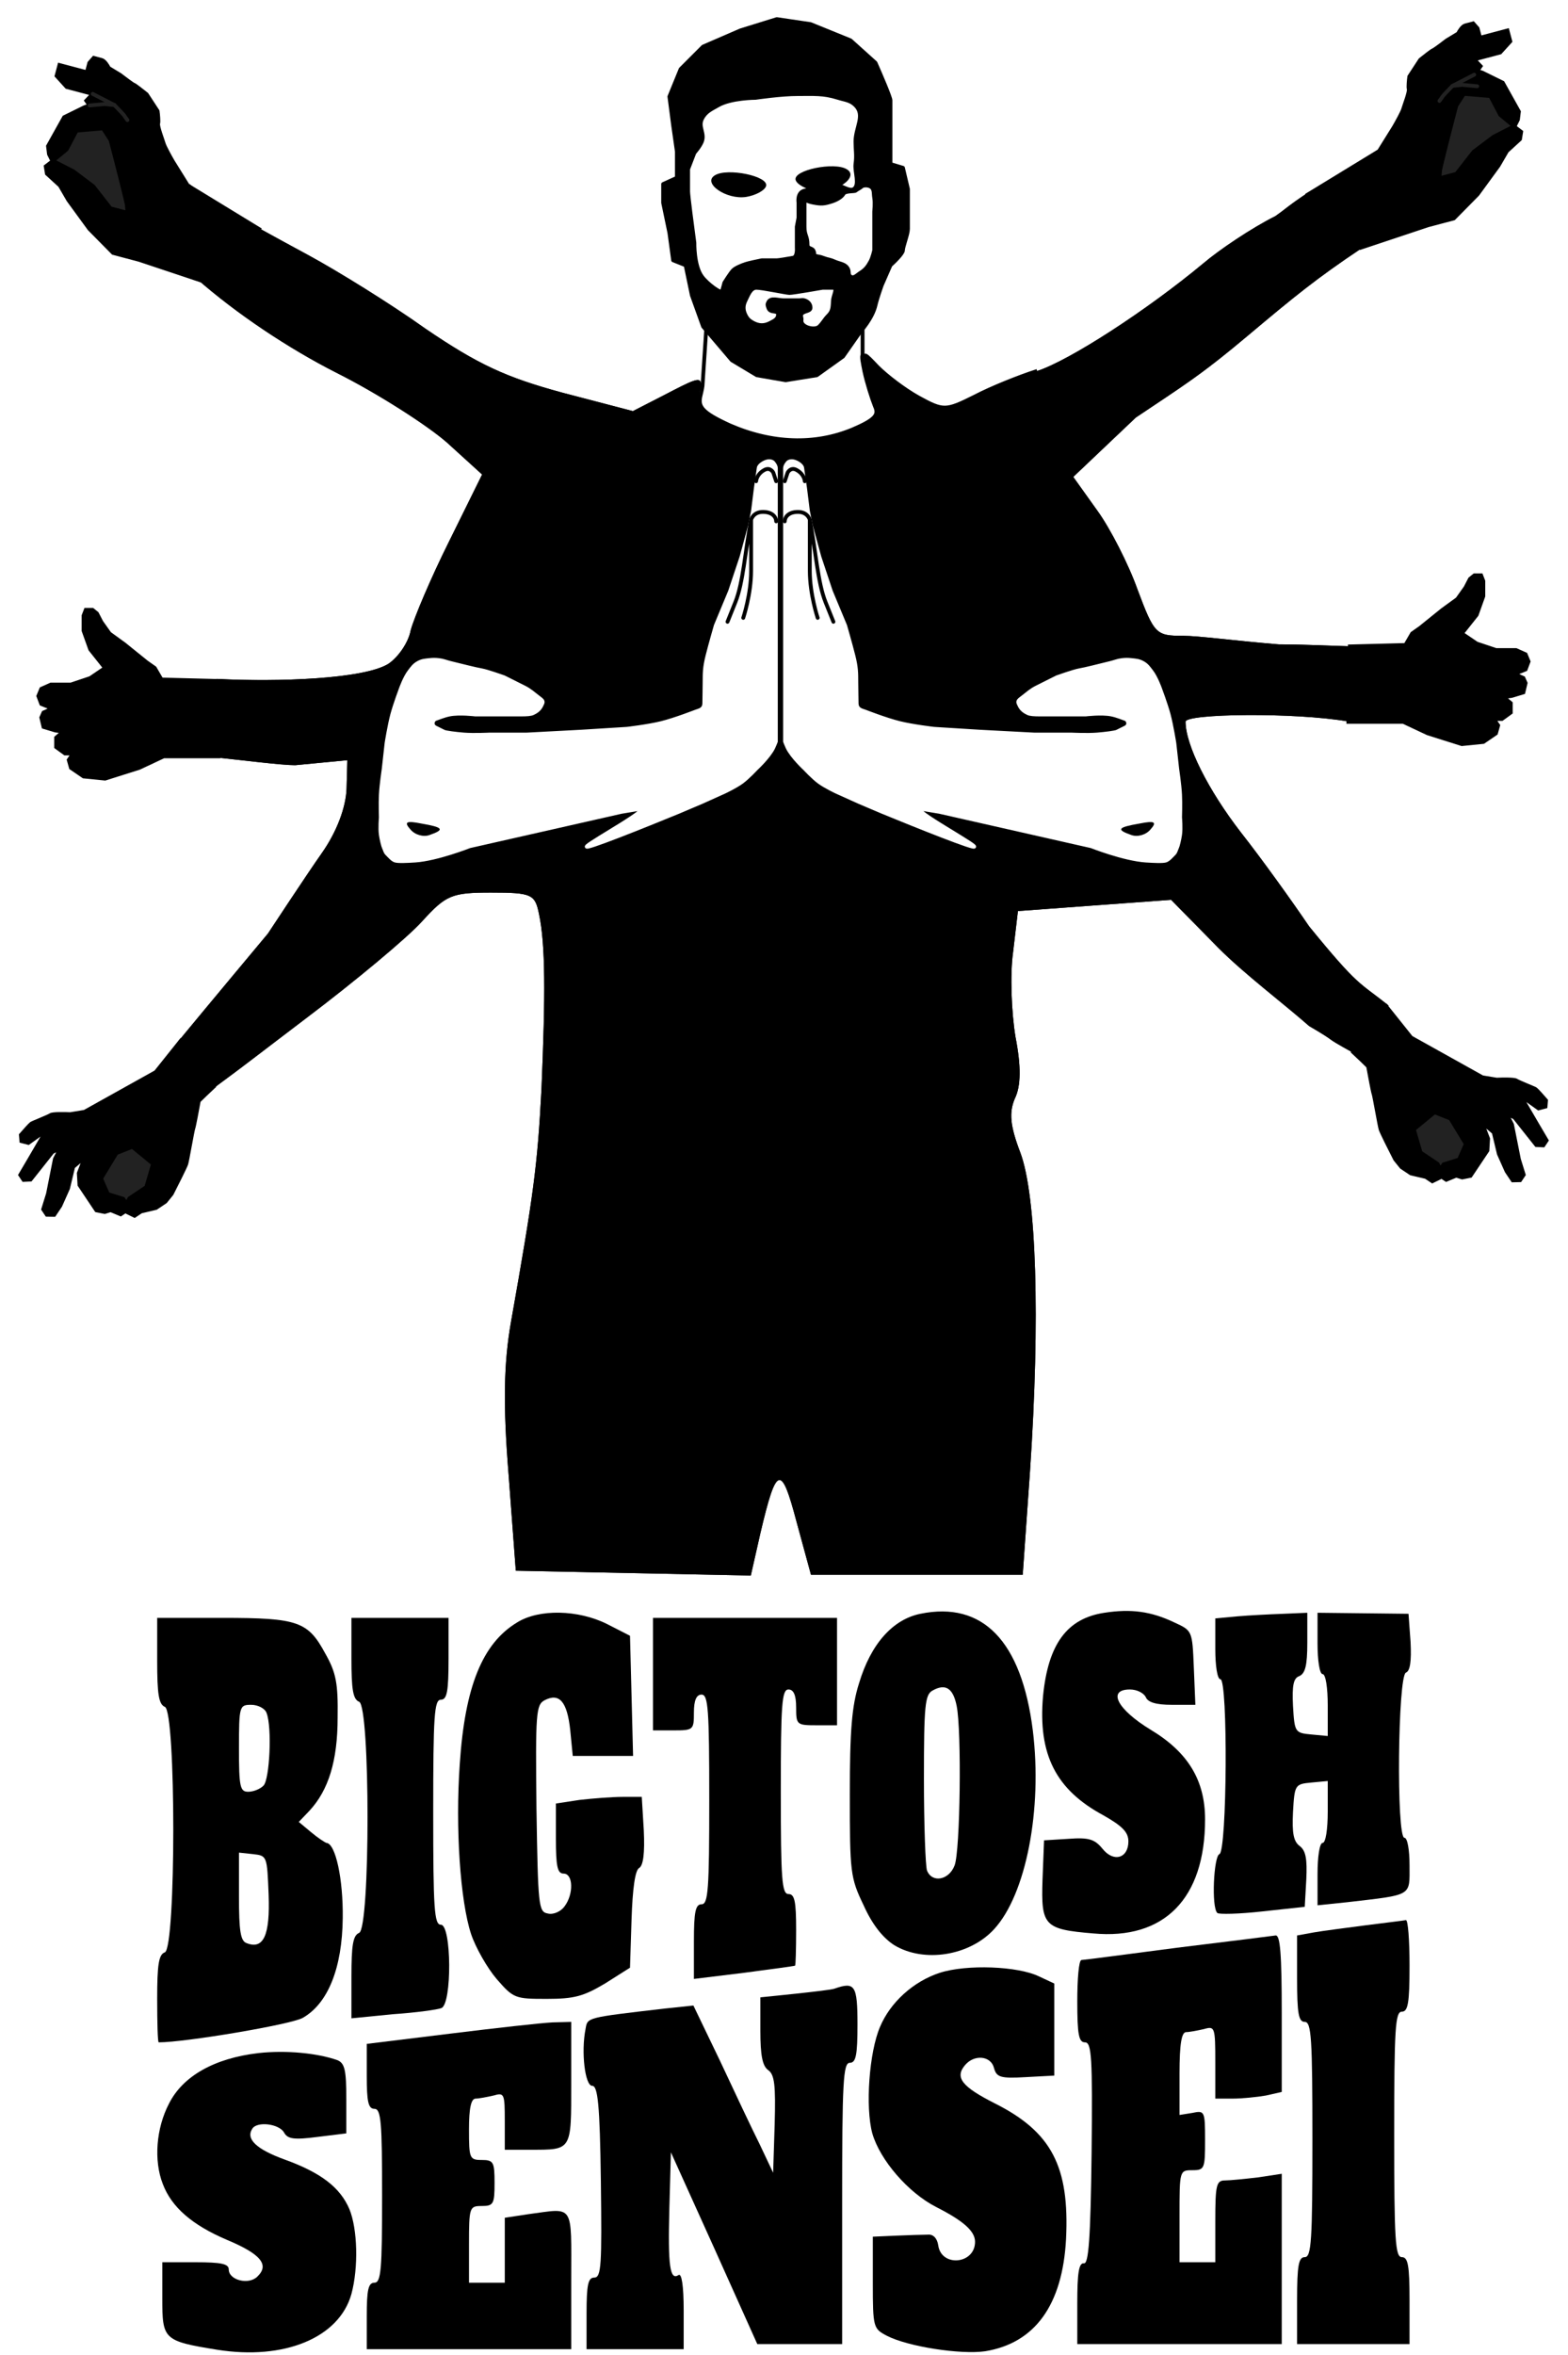 <?xml version="1.0" encoding="UTF-8"?> <svg xmlns="http://www.w3.org/2000/svg" width="409" height="614" viewBox="0 0 409 614" fill="none"><path d="M303.324 217.217C298.512 222.866 298.512 222.866 302.905 221.82C307.299 220.565 310.019 216.589 308.554 213.242C308.345 212.196 305.835 213.869 303.324 217.217Z" fill="black"></path><path d="M225.973 96.724C226.6 99.653 227.856 103.628 228.693 105.72C229.948 108.44 228.483 109.905 222.625 112.416C212.582 116.6 201.284 116.182 190.195 111.369C182.873 108.022 181.408 106.348 182.245 103.001C182.568 101.653 182.794 100.653 182.78 100L184 81.5L225.5 81.5V87.351V92.702C225.217 92.947 225.478 94.251 225.973 96.724Z" fill="white"></path><path d="M87.676 97.142C75.332 90.866 61.732 81.869 51.062 72.454L49.388 47.975C53.991 51.95 60.058 55.507 80.562 66.596C87.885 70.571 101.485 78.94 110.9 85.635C124.708 95.05 132.031 98.398 146.677 102.373L165.089 107.185L173.248 103.001C180.705 99.117 182.74 98.117 182.78 100C182.794 100.653 182.568 101.653 182.245 103.001C181.408 106.348 182.873 108.022 190.195 111.369C201.284 116.182 212.582 116.6 222.625 112.416C228.483 109.905 229.948 108.44 228.693 105.72C227.856 103.628 226.6 99.653 225.973 96.724C225.478 94.251 225.217 92.947 225.5 92.702C225.815 92.429 226.806 93.472 228.902 95.678C231.203 97.979 235.806 101.536 239.572 103.628C246.058 107.185 246.686 107.185 254.218 103.419C258.612 101.118 265.934 98.188 270.537 96.724C278.906 94.004 298.992 81.032 313.847 68.688C318.031 65.131 326.4 59.482 332.677 56.344C336 54 335.5 54 341.5 50L355.5 64.5C343.5 72.5 337.774 77.191 325.5 87.5C313.366 97.691 309.5 100 296.272 108.859L279.952 124.341L286.229 133.129C289.577 137.732 294.389 147.147 296.69 153.633C301.084 165.349 301.502 165.768 308.616 165.768C312.591 165.768 321.5 167 333.5 168C339.5 168 344.886 168.291 352 168.5V188.155C337.773 185.644 309.244 186.062 309.244 188.155C309.244 194.222 315.102 205.939 323.68 217.027C329.12 223.932 337.071 235.021 341.464 241.507C354.5 257.5 354.5 256 362 262C360.95 262 358 269 353 274.5C344 269.5 350 272.5 341.464 267.5C334.56 261.433 324.726 254.06 317.822 247.156L305.478 234.602L285.392 236.067L265.516 237.531L264.261 248.202C263.424 254.06 263.842 264.103 264.888 270.38C266.353 277.912 266.353 283.142 264.679 286.49C263.215 290.047 263.424 293.394 266.144 300.508C270.328 311.597 271.374 343.608 268.654 383.779L266.771 410.56H239.154H211.536L207.77 396.751C203.795 381.687 202.54 381.896 198.355 399.68L195.844 410.769L165.089 410.141L134.542 409.513L132.659 384.407C131.194 366.204 131.403 355.324 133.287 344.654C139.145 311.597 140.191 304.065 141.237 283.979C142.283 259.291 142.283 246.319 140.609 238.368C139.563 233.138 138.726 232.719 128.056 232.719C117.804 232.719 116.339 233.347 110.063 240.251C106.297 244.436 92.488 255.943 79.725 265.567C66.753 275.401 65.5 276.5 56 283.5C51.5 279 51 278 46.5 271.5C53.5 263 69.892 243.39 69.892 243.39C69.892 243.39 80.353 227.489 83.91 222.467C87.885 216.818 90.186 210.542 90.396 205.729L90.605 198.197L77 199.5C73.359 199.5 63.003 198.159 56.5 197.5V177C72.192 177.837 94.789 177.066 101.275 173.09C103.786 171.417 106.506 167.651 107.134 164.303C107.97 161.165 112.364 150.704 117.176 141.079L125.754 123.714L116.549 115.345C111.527 110.951 98.555 102.582 87.676 97.142Z" fill="black"></path><path d="M69.892 243.39C70.309 243.665 70.309 243.664 70.309 243.664M69.892 243.39C70.275 243.71 70.275 243.711 70.275 243.711L70.272 243.714L70.263 243.725L70.228 243.767L70.09 243.933L69.557 244.57C69.096 245.122 68.428 245.922 67.605 246.907C65.959 248.878 63.691 251.595 61.205 254.578C56.344 260.408 50.648 267.253 47.126 271.526C47.575 272.175 47.982 272.767 48.357 273.312C51.497 277.873 52.374 279.146 56.05 282.842C61.942 278.498 64.618 276.453 69.166 272.978C71.706 271.037 74.83 268.651 79.423 265.169L79.424 265.168C85.799 260.361 92.435 255.083 97.947 250.486C103.47 245.879 107.836 241.978 109.691 239.917L109.693 239.915C112.822 236.472 114.826 234.504 117.375 233.435C119.916 232.37 122.948 232.219 128.056 232.219C130.722 232.219 132.793 232.245 134.41 232.368C136.02 232.49 137.229 232.711 138.148 233.127C139.094 233.555 139.712 234.182 140.153 235.053C140.58 235.896 140.838 236.964 141.099 238.268C142.788 246.293 142.782 259.334 141.737 284L141.736 284.005C140.689 304.121 139.638 311.677 133.779 344.741C131.906 355.352 131.694 366.184 133.157 384.366V384.369L135.006 409.023L165.099 409.641L195.447 410.261L197.867 399.569L197.868 399.565C198.914 395.12 199.782 391.752 200.559 389.442C200.946 388.289 201.319 387.377 201.689 386.72C202.043 386.093 202.462 385.576 203 385.418C203.623 385.234 204.145 385.582 204.532 386.049C204.924 386.521 205.298 387.242 205.674 388.164C206.429 390.018 207.26 392.859 208.253 396.621L208.254 396.623L211.918 410.06H239.154H266.305L268.155 383.745C269.515 363.671 269.932 345.643 269.488 331.253C269.044 316.838 267.735 306.142 265.676 300.684C262.943 293.536 262.678 290.036 264.217 286.299L264.224 286.283L264.232 286.266C265.824 283.082 265.861 278.002 264.397 270.475L264.395 270.462C263.343 264.152 262.92 254.06 263.765 248.137C263.765 248.135 263.765 248.133 263.766 248.131L265.019 237.473L265.068 237.063L265.479 237.033L285.356 235.568L305.441 234.104L305.672 234.087L305.834 234.252L318.175 246.802L318.178 246.804C321.611 250.238 325.779 253.794 329.962 257.257C331.111 258.208 332.261 259.152 333.398 260.085C336.377 262.532 339.259 264.898 341.758 267.093C345.744 269.428 346.554 270.016 347.224 270.502C347.266 270.533 347.308 270.564 347.351 270.595C347.998 271.062 348.702 271.536 352.894 273.869C355.237 271.229 357.117 268.273 358.555 265.926C358.72 265.657 358.88 265.394 359.034 265.141C359.572 264.259 360.043 263.486 360.44 262.899C360.695 262.523 360.934 262.201 361.153 261.968L361.155 261.967C359.962 261.024 358.956 260.267 358.045 259.582C356.391 258.339 355.05 257.331 353.469 255.868C350.873 253.467 347.594 249.819 341.077 241.823L341.063 241.805L341.05 241.787C336.661 235.308 328.718 224.229 323.287 217.337L323.285 217.333C318.979 211.767 315.351 206.038 312.798 200.932C310.255 195.845 308.744 191.311 308.744 188.155C308.744 187.721 309.1 187.469 309.326 187.345C309.594 187.197 309.955 187.074 310.373 186.967C311.218 186.75 312.417 186.569 313.873 186.421C316.792 186.125 320.82 185.955 325.284 185.929C333.965 185.878 344.353 186.371 351.5 187.562V168.985C349.443 168.923 347.531 168.855 345.705 168.79C341.418 168.636 337.606 168.5 333.5 168.5H333.479L333.458 168.498C328.261 168.065 323.643 167.588 319.758 167.187C319.153 167.125 318.566 167.065 317.998 167.006C313.763 166.572 310.572 166.268 308.616 166.268C305.102 166.268 302.99 166.187 301.277 164.444C300.442 163.596 299.727 162.38 298.952 160.679C298.175 158.974 297.319 156.734 296.222 153.808L296.219 153.8C293.931 147.351 289.139 137.98 285.825 133.423L285.822 133.419L279.546 124.632L279.293 124.278L279.608 123.979L295.928 108.496L295.958 108.467L295.994 108.443C297.505 107.432 298.893 106.505 300.185 105.643C310.209 98.957 314.451 96.127 325.178 87.117C337.286 76.948 343.039 72.231 354.724 64.417L341.43 50.648C338.676 52.49 337.377 53.437 336.388 54.191C336.129 54.388 335.89 54.573 335.651 54.758C334.936 55.312 334.217 55.869 332.965 56.752L332.934 56.774L332.9 56.791C326.66 59.911 318.325 65.538 314.171 69.069L314.166 69.072C306.722 75.258 297.97 81.599 290.031 86.735C282.107 91.86 274.945 95.817 270.692 97.199L270.689 97.2C266.108 98.658 258.813 101.577 254.45 103.862L254.441 103.866C252.562 104.806 251.09 105.523 249.845 106.007C248.596 106.492 247.547 106.755 246.51 106.77C244.443 106.798 242.543 105.827 239.332 104.067L239.329 104.065C235.523 101.951 230.883 98.366 228.548 96.031L228.539 96.022C227.485 94.912 226.729 94.117 226.196 93.629C226.078 93.522 225.977 93.434 225.891 93.365C225.9 93.487 225.916 93.634 225.94 93.809C226.029 94.455 226.214 95.38 226.462 96.622C227.083 99.517 228.326 103.453 229.152 105.523C229.483 106.243 229.659 106.932 229.596 107.608C229.531 108.297 229.223 108.913 228.694 109.486C227.669 110.596 225.738 111.625 222.822 112.875L222.817 112.877C212.632 117.121 201.192 116.687 189.996 111.828L189.988 111.824C186.336 110.155 184.049 108.864 182.795 107.527C182.154 106.843 181.769 106.133 181.614 105.346C181.46 104.568 181.541 103.757 181.759 102.881C182.089 101.508 182.293 100.583 182.281 100.011C182.276 99.813 182.246 99.707 182.22 99.656C182.203 99.623 182.189 99.612 182.156 99.6C182.104 99.582 181.993 99.564 181.781 99.593C181.574 99.622 181.304 99.691 180.959 99.81C179.557 100.295 177.226 101.492 173.479 103.444L173.476 103.445L165.317 107.63L165.147 107.717L164.962 107.669L146.55 102.857L146.546 102.855C131.844 98.865 124.47 95.493 110.618 86.048L110.61 86.042C101.211 79.359 87.629 71.001 80.324 67.035C61.138 56.659 54.549 52.857 49.967 49.114L51.546 72.215C62.158 81.549 75.65 90.466 87.9 96.696C98.801 102.146 111.813 110.537 116.878 114.968L116.885 114.975L126.091 123.344L126.37 123.597L126.203 123.935L117.625 141.301L117.624 141.303C112.82 150.909 108.456 161.308 107.621 164.414C107.289 166.169 106.418 168.004 105.323 169.607C104.225 171.214 102.874 172.626 101.553 173.507L101.545 173.512L101.537 173.517C99.833 174.561 97.129 175.367 93.842 175.987C90.541 176.611 86.597 177.055 82.374 177.349C74.117 177.922 64.762 177.919 57 177.527V197.049C58.837 197.238 60.95 197.476 63.113 197.72C64.704 197.899 66.321 198.082 67.877 198.25C71.726 198.667 75.182 198.997 76.976 199L90.557 197.7L91.12 197.646L91.105 198.211L90.895 205.743L90.895 205.751C90.681 210.682 88.333 217.05 84.319 222.755L84.318 222.756C82.544 225.26 79.044 230.484 75.983 235.088C74.454 237.389 73.035 239.533 71.999 241.102C71.481 241.887 71.059 242.527 70.766 242.972L70.428 243.485L70.34 243.619L70.317 243.653L70.311 243.662L70.309 243.664M69.892 243.39L70.309 243.664M69.892 243.39L70.275 243.71L70.294 243.688L70.309 243.664M270.537 96.724C265.934 98.188 258.612 101.118 254.218 103.419C246.686 107.185 246.058 107.185 239.572 103.628C235.806 101.536 231.203 97.979 228.902 95.678C227.245 93.933 226.278 92.916 225.791 92.702H225.5M225.484 96.829L225.482 96.822L225.478 96.802C225.234 95.582 225.043 94.626 224.949 93.945C224.903 93.605 224.876 93.307 224.885 93.067C224.89 92.946 224.904 92.82 224.939 92.701C224.954 92.654 224.973 92.601 225 92.548V87.351V82L184.468 82L183.281 100.012C183.291 100.745 183.044 101.811 182.731 103.117L182.73 103.122C182.531 103.919 182.48 104.572 182.595 105.153C182.708 105.726 182.989 106.272 183.525 106.843C184.625 108.016 186.73 109.236 190.399 110.913C201.379 115.677 212.533 116.079 222.432 111.954C225.371 110.694 227.101 109.737 227.959 108.807C228.372 108.36 228.56 107.943 228.6 107.514C228.641 107.075 228.532 106.565 228.239 105.93L228.233 105.918L228.228 105.906C227.381 103.789 226.118 99.786 225.484 96.829Z" stroke="black"></path><path d="M201.71 194.91C202.059 194.179 202.38 193.305 202.38 193.305V135.505V124.305V122.065C202.38 121.373 201.634 120.572 201.634 120.572C201.385 120.323 200.588 119.974 199.394 120.572C198.199 121.169 197.9 121.816 197.9 122.065L197.154 127.292L197.003 128.493L196.407 133.265L195.724 136.68L195.66 136.999L193.42 145.212L190.433 154.172L186.7 163.132C186.7 163.132 185.283 168.029 184.536 171.016C183.789 174.003 183.789 175.496 183.789 177.736C183.789 179.976 183.713 181.501 183.713 183.293C183.713 185.085 182.296 185.203 181.473 185.533C181.473 185.533 176.094 187.636 172.513 188.519C169.069 189.369 163.553 190.013 163.553 190.013L151.606 190.759L137.419 191.506H127.712C127.712 191.506 123.608 191.714 120.992 191.506C118.937 191.342 116.263 191.008 115.766 190.759C115.268 190.51 114.796 190.28 113.602 189.683C112.407 189.086 112.855 187.692 113.602 187.443C114.348 187.194 115.789 186.572 117.259 186.279C119.833 185.767 123.979 186.279 123.979 186.279H130.699H135.926C137.419 186.279 138.491 186.198 138.989 185.95C139.487 185.701 140.555 185.234 141.153 184.039C141.75 182.845 141.823 182.876 140.406 181.799C138.989 180.723 138.242 179.976 136.749 179.229C135.255 178.483 131.446 176.573 131.446 176.573C131.446 176.573 127.042 174.998 125.549 174.749C124.055 174.5 120.597 173.612 117.434 172.839C116.256 172.551 115.626 172.22 114.42 172.092C113.493 171.994 112.96 171.993 112.032 172.092C110.837 172.221 110.094 172.251 109.045 172.839C107.967 173.444 107.565 174.103 106.805 175.079C105.605 176.623 104.565 179.559 104.565 179.559C104.565 179.559 103.041 183.607 102.325 186.279C101.556 189.152 100.832 193.746 100.832 193.746L100.085 200.466C100.085 200.466 99.476 204.549 99.339 207.186C99.218 209.516 99.339 213.16 99.339 213.16C99.339 213.16 99.085 215.909 99.339 217.64C99.513 218.829 99.913 220.546 100.162 221.043C100.41 221.541 100.486 222.114 100.908 222.537C101.655 223.283 102.325 224.111 103.072 224.36C103.819 224.609 106.262 224.497 108.299 224.36C114.015 223.974 122.486 220.627 122.486 220.627L162.06 211.666L166.54 210.92C171.02 210.173 154.593 219.133 153.1 220.627C151.905 221.821 168.531 215.151 176.993 211.666L183.043 209.097L188.94 206.44C188.94 206.44 191.851 205.08 193.496 203.87C195.068 202.714 197.154 200.466 197.154 200.466C197.154 200.466 200.549 197.334 201.71 194.91Z" fill="white" stroke="white" stroke-linecap="round"></path><path d="M194.616 143.574L195.923 135.513M195.923 135.513C195.923 135.513 195.923 142.674 195.923 148.812C195.923 154.949 193.869 161.087 193.869 161.087M195.923 135.513C194.319 143.902 193.869 151.88 191.816 156.995C189.763 162.11 190.565 160.113 189.763 162.11M195.923 135.513C195.923 135.513 196.44 133.467 199.003 133.467C201.566 133.467 202.456 134.899 202.456 135.922M197.23 125.468C197.302 124.553 197.976 123.229 199.47 122.482C200.963 121.735 201.71 123.228 201.71 123.228L202.456 125.468" stroke="black" stroke-linecap="round"></path><path d="M107.096 216.301C108.29 217.695 110.481 218.292 112.074 217.695C116.056 216.301 115.658 215.703 109.883 214.708C105.901 213.911 105.304 214.31 107.096 216.301Z" fill="black"></path><path d="M205.443 194.91C205.094 194.179 204.773 193.305 204.773 193.305V135.505V124.305V122.065C204.773 121.373 205.519 120.572 205.519 120.572C205.768 120.323 206.565 119.974 207.759 120.572C208.954 121.169 209.253 121.816 209.253 122.065L209.999 127.292L210.15 128.493L210.746 133.265L211.429 136.68L211.493 136.999L213.733 145.212L216.72 154.172L220.453 163.132C220.453 163.132 221.87 168.029 222.617 171.016C223.363 174.003 223.363 175.496 223.363 177.736C223.363 179.976 223.44 181.501 223.44 183.293C223.44 185.085 224.857 185.203 225.68 185.533C225.68 185.533 231.059 187.636 234.64 188.519C238.084 189.369 243.6 190.013 243.6 190.013L255.547 190.759L269.734 191.506H279.44C279.44 191.506 283.545 191.714 286.161 191.506C288.216 191.342 290.89 191.008 291.387 190.759C291.885 190.51 292.357 190.28 293.551 189.683C294.746 189.086 294.298 187.692 293.551 187.443C292.805 187.194 291.364 186.572 289.894 186.279C287.32 185.767 283.174 186.279 283.174 186.279H276.454H271.227C269.734 186.279 268.662 186.198 268.164 185.95C267.666 185.701 266.598 185.234 266 184.039C265.403 182.845 265.33 182.876 266.747 181.799C268.164 180.723 268.911 179.976 270.404 179.229C271.898 178.483 275.707 176.573 275.707 176.573C275.707 176.573 280.111 174.998 281.604 174.749C283.098 174.5 286.556 173.612 289.718 172.839C290.896 172.551 291.527 172.22 292.733 172.092C293.66 171.994 294.193 171.993 295.121 172.092C296.316 172.221 297.059 172.251 298.107 172.839C299.186 173.444 299.588 174.103 300.347 175.079C301.548 176.623 302.588 179.559 302.588 179.559C302.588 179.559 304.112 183.607 304.828 186.279C305.597 189.152 306.321 193.746 306.321 193.746L307.068 200.466C307.068 200.466 307.677 204.549 307.814 207.186C307.935 209.516 307.814 213.16 307.814 213.16C307.814 213.16 308.068 215.909 307.814 217.64C307.64 218.829 307.24 220.546 306.991 221.043C306.743 221.541 306.667 222.114 306.245 222.537C305.498 223.283 304.828 224.111 304.081 224.36C303.334 224.609 300.891 224.497 298.854 224.36C293.138 223.974 284.667 220.627 284.667 220.627L245.093 211.666L240.613 210.92C236.133 210.173 252.56 219.133 254.053 220.627C255.248 221.821 238.622 215.151 230.16 211.666L224.11 209.097L218.213 206.44C218.213 206.44 215.302 205.08 213.657 203.87C212.085 202.714 209.999 200.466 209.999 200.466C209.999 200.466 206.604 197.334 205.443 194.91Z" fill="white" stroke="white" stroke-linecap="round"></path><path d="M212.537 143.574L211.23 135.513M211.23 135.513C211.23 135.513 211.23 142.674 211.23 148.812C211.23 154.949 213.284 161.087 213.284 161.087M211.23 135.513C212.834 143.902 213.284 151.88 215.337 156.995C217.39 162.11 216.588 160.113 217.39 162.11M211.23 135.513C211.23 135.513 210.713 133.467 208.15 133.467C205.587 133.467 204.697 134.899 204.697 135.922M209.923 125.468C209.851 124.553 209.177 123.229 207.683 122.482C206.19 121.735 205.443 123.228 205.443 123.228L204.697 125.468" stroke="black" stroke-linecap="round"></path><path d="M300.057 216.301C298.863 217.695 296.672 218.292 295.079 217.695C291.097 216.301 291.495 215.703 297.27 214.708C301.252 213.911 301.849 214.31 300.057 216.301Z" fill="black"></path><g filter="url(#filter0_d_9_110)"><path d="M176.561 35.517V42.358L172.977 43.987V48.874L174.606 56.693L175.584 63.86L178.842 65.163L180.47 72.982L183.402 81.126L190.895 89.922L197.411 93.832L204.904 95.135L213.049 93.832L219.89 88.945L224.451 82.43C224.451 82.43 227.564 79.034 228.36 75.588C228.79 73.729 229.989 70.376 229.989 70.376L232.27 65.163C233.356 64.186 235.527 62.036 235.527 61.254C235.527 60.276 236.831 57.019 236.831 55.715V45.291L235.527 39.752L232.27 38.775V35.517V22.16C232.27 21.378 229.663 15.319 228.36 12.387L221.845 6.523L211.42 2.287L202.624 0.984L193.176 3.916L183.402 8.151L177.538 14.015L174.606 21.183L175.584 28.676L176.561 35.517Z" fill="black"></path><path d="M176.561 35.517V42.358L172.977 43.987V48.874L174.606 56.693L175.584 63.86L178.842 65.163L180.47 72.982L183.402 81.126L190.895 89.922L197.411 93.832L204.904 95.135L213.049 93.832L219.89 88.945L224.451 82.43C224.451 82.43 227.564 79.034 228.36 75.588C228.79 73.729 229.989 70.376 229.989 70.376L232.27 65.163C233.356 64.186 235.527 62.036 235.527 61.254C235.527 60.276 236.831 57.019 236.831 55.715V45.291L235.527 39.752L232.27 38.775V35.517V22.16C232.27 21.378 229.663 15.319 228.36 12.387L221.845 6.523L211.42 2.287L202.624 0.984L193.176 3.916L183.402 8.151L177.538 14.015L174.606 21.183L175.584 28.676L176.561 35.517Z" stroke="black" stroke-linecap="square" stroke-linejoin="round"></path></g><g filter="url(#filter1_d_9_110)"><path d="M194.479 74.285C195.132 72.99 195.779 71.027 197.3 71.027C198.82 71.027 205.148 72.382 205.93 72.382C206.907 72.382 214.561 71.027 214.561 71.027H217.283C218.587 71.027 217.378 73.016 217.283 74.285C217.168 75.828 217.275 77.049 216.13 78.194C214.985 79.339 214.845 79.981 213.7 81.126C212.555 82.271 208.761 81.309 209.068 79.443C209.161 78.882 208.772 78.36 209.068 77.874C209.586 77.026 211.419 77.233 211.419 76.24C211.419 75.246 210.743 74.567 209.79 74.285C209.303 74.14 208.996 74.285 208.487 74.285H204.361C202.961 74.285 201.108 73.507 200.438 74.736C200.072 75.406 200.191 75.582 200.438 76.305C200.954 77.813 203.122 76.61 202.949 78.194C202.832 79.267 201.945 79.637 200.994 80.149C199.426 80.993 198.002 80.993 196.433 80.149C195.483 79.637 194.962 79.16 194.479 78.194C193.796 76.829 193.791 75.648 194.479 74.285Z" fill="white"></path><path d="M194.479 74.285C195.132 72.99 195.779 71.027 197.3 71.027C198.82 71.027 205.148 72.382 205.93 72.382C206.907 72.382 214.561 71.027 214.561 71.027H217.283C218.587 71.027 217.378 73.016 217.283 74.285C217.168 75.828 217.275 77.049 216.13 78.194C214.985 79.339 214.845 79.981 213.7 81.126C212.555 82.271 208.761 81.309 209.068 79.443C209.161 78.882 208.772 78.36 209.068 77.874C209.586 77.026 211.419 77.233 211.419 76.24C211.419 75.246 210.743 74.567 209.79 74.285C209.303 74.14 208.996 74.285 208.487 74.285H204.361C202.961 74.285 201.108 73.507 200.438 74.736C200.072 75.406 200.191 75.582 200.438 76.305C200.954 77.813 203.122 76.61 202.949 78.194C202.832 79.267 201.945 79.637 200.994 80.149C199.426 80.993 198.002 80.993 196.433 80.149C195.483 79.637 194.962 79.16 194.479 78.194C193.796 76.829 193.791 75.648 194.479 74.285Z" stroke="black" stroke-linecap="square" stroke-linejoin="round"></path></g><g filter="url(#filter2_d_9_110)"><path d="M183.077 68.095C184.581 70.148 188.072 72.547 188.289 72.004C188.506 71.462 188.941 69.724 188.941 69.724C188.941 69.724 190.57 67.118 191.221 66.466C191.873 65.815 193.502 65.163 194.479 64.837C195.261 64.577 197.628 64.077 198.714 63.86H202.624C203.145 63.86 205.664 63.426 206.859 63.209C208.053 62.991 207.836 60.613 207.836 60.613V57.163V55.121L208.284 52.767V48.844C208.284 48.844 207.818 46.215 209.853 45.706C211.889 45.197 211.741 45.43 213.776 44.921C215.812 44.412 215.664 44.137 217.699 44.137C219.268 44.137 221.528 46.064 222.701 45.291C224.349 44.203 222.872 40.731 223.148 38.775C223.467 36.507 223.148 35.201 223.148 32.911C223.148 29.221 225.757 26.072 223.148 23.463C221.778 22.093 220.435 22.091 218.587 21.509C214.687 20.28 212.251 20.553 208.162 20.531C203.82 20.507 197.085 21.509 197.085 21.509C197.085 21.509 190.684 21.518 187.312 23.463C185.435 24.546 184.014 25.093 183.077 27.047C182.087 29.112 183.903 30.775 183.077 32.911C182.58 34.194 181.122 35.843 181.122 35.843L179.493 40.078V45.942C179.493 46.985 180.579 55.281 181.122 59.299C181.122 59.299 180.997 65.257 183.077 68.095Z" fill="white"></path><path d="M183.077 68.095C184.581 70.148 188.072 72.547 188.289 72.004C188.506 71.462 188.941 69.724 188.941 69.724C188.941 69.724 190.57 67.118 191.221 66.466C191.873 65.815 193.502 65.163 194.479 64.837C195.261 64.577 197.628 64.077 198.714 63.86H202.624C203.145 63.86 205.664 63.426 206.859 63.209C208.053 62.991 207.836 60.613 207.836 60.613V57.163V55.121L208.284 52.767V48.844C208.284 48.844 207.818 46.215 209.853 45.706C211.889 45.197 211.741 45.43 213.776 44.921C215.812 44.412 215.664 44.137 217.699 44.137C219.268 44.137 221.528 46.064 222.701 45.291C224.349 44.203 222.872 40.731 223.148 38.775C223.467 36.507 223.148 35.201 223.148 32.911C223.148 29.221 225.757 26.072 223.148 23.463C221.778 22.093 220.435 22.091 218.587 21.509C214.687 20.28 212.251 20.553 208.162 20.531C203.82 20.507 197.085 21.509 197.085 21.509C197.085 21.509 190.684 21.518 187.312 23.463C185.435 24.546 184.014 25.093 183.077 27.047C182.087 29.112 183.903 30.775 183.077 32.911C182.58 34.194 181.122 35.843 181.122 35.843L179.493 40.078V45.942C179.493 46.985 180.579 55.281 181.122 59.299C181.122 59.299 180.997 65.257 183.077 68.095Z" stroke="black" stroke-linecap="square" stroke-linejoin="round"></path></g><g filter="url(#filter3_d_9_110)"><path d="M216.914 48.548C218.54 48.028 219.618 47.251 220.053 46.49C220.487 45.73 222.931 45.967 223.191 45.706C223.452 45.445 224.451 44.965 224.777 44.639C225.102 44.313 226.283 44.199 227.057 44.639C228.107 45.235 227.827 46.382 228.034 47.571C228.275 48.95 228.034 51.154 228.034 51.154V56.367V61.254C228.034 61.254 227.636 63.127 227.057 64.186C226.323 65.53 225.749 66.305 224.451 67.118C223.53 67.695 222.742 68.708 221.845 68.095C221.18 67.642 221.551 66.861 221.193 66.141C220.512 64.768 219.097 64.812 217.699 64.186C216.306 63.561 216.101 63.76 214.677 63.208C213.822 62.877 213.776 62.989 212.723 62.712C211.944 62.507 212.723 62.587 212.207 61.398C211.849 60.572 210.638 60.938 210.638 59.828C210.638 57.475 209.853 57.475 209.853 55.121V48.06C209.853 48.06 210.638 48.548 212.207 48.844C214.223 49.224 214.961 49.173 216.914 48.548Z" fill="white"></path><path d="M216.914 48.548C218.54 48.028 219.618 47.251 220.053 46.49C220.487 45.73 222.931 45.967 223.191 45.706C223.452 45.445 224.451 44.965 224.777 44.639C225.102 44.313 226.283 44.199 227.057 44.639C228.107 45.235 227.827 46.382 228.034 47.571C228.275 48.95 228.034 51.154 228.034 51.154V56.367V61.254C228.034 61.254 227.636 63.127 227.057 64.186C226.323 65.53 225.749 66.305 224.451 67.118C223.53 67.695 222.742 68.708 221.845 68.095C221.18 67.642 221.551 66.861 221.193 66.141C220.512 64.768 219.097 64.812 217.699 64.186C216.306 63.561 216.101 63.76 214.677 63.208C213.822 62.877 213.776 62.989 212.723 62.712C211.944 62.507 212.723 62.587 212.207 61.398C211.849 60.572 210.638 60.938 210.638 59.828C210.638 57.475 209.853 57.475 209.853 55.121V48.06C209.853 48.06 210.638 48.548 212.207 48.844C214.223 49.224 214.961 49.173 216.914 48.548Z" stroke="black" stroke-linecap="square" stroke-linejoin="round"></path></g><path d="M186.48 45.703C183.094 47.716 189.467 52.145 194.645 51.34C197.036 50.938 199.426 49.729 199.824 48.521C200.621 45.904 189.666 43.689 186.48 45.703Z" fill="black"></path><path d="M220.885 44.133C224.271 46.147 217.898 50.576 212.719 49.771C210.329 49.368 207.939 48.16 207.541 46.952C206.744 44.335 217.698 42.12 220.885 44.133Z" fill="black"></path><path d="M240.067 420.744C232.867 422.211 227.133 428.611 224.067 438.878C222.2 444.744 221.667 451.144 221.667 467.811C221.667 488.211 221.8 489.544 225.267 496.744C227.533 501.811 230.333 505.278 233.267 507.144C241 511.811 252.867 509.944 259.267 503.011C267.667 493.944 271.933 471.678 269.4 451.144C266.467 427.811 256.333 417.411 240.067 420.744ZM249.533 444.744C250.867 451.278 250.467 482.611 249 486.344C247.533 490.211 243.133 491.011 241.8 487.678C241.4 486.478 241 475.811 241 463.811C241 444.611 241.267 441.811 243.267 440.744C246.6 438.878 248.6 440.078 249.533 444.744Z" fill="black"></path><path d="M288.067 420.478C278.333 421.944 273.4 428.611 272.067 442.211C270.733 457.411 275.4 466.611 287.8 473.278C292.733 476.078 294.333 477.678 294.333 480.078C294.333 484.478 290.467 485.678 287.533 481.944C285.533 479.544 284.067 479.011 278.733 479.411L272.333 479.811L271.933 490.078C271.533 502.078 272.333 503.011 285.133 504.078C303.667 505.811 314.333 495.011 314.333 474.344C314.333 464.211 309.933 456.878 300.2 451.011C291.4 445.678 288.733 440.478 294.733 440.478C296.6 440.478 298.333 441.411 298.867 442.478C299.4 443.811 301.533 444.478 305.667 444.478H311.8L311.4 434.744C311 425.144 311 425.144 306.333 423.011C300.2 420.078 295 419.411 288.067 420.478Z" fill="black"></path><path d="M134.867 423.011C125.8 428.478 121.267 439.811 119.933 459.811C118.733 476.611 120.067 495.678 122.867 504.211C124.067 507.811 127.133 513.144 129.533 515.944C133.933 521.011 134.333 521.144 142.6 521.144C149.8 521.144 152.2 520.478 157.8 517.144L164.333 513.011L164.733 500.478C165 492.344 165.667 487.544 166.733 487.011C167.8 486.344 168.2 483.144 167.933 477.278L167.4 468.478H162.467C159.667 468.478 154.6 468.878 151.133 469.278L145 470.211V479.278C145 486.611 145.4 488.478 147 488.478C149.533 488.478 149.667 493.811 147.267 497.011C146.333 498.344 144.333 499.278 142.867 498.878C140.467 498.478 140.333 496.878 139.933 471.544C139.667 446.611 139.8 444.478 142.067 443.278C145.933 441.278 147.933 443.678 148.733 451.011L149.4 457.811H157.267H165.133L164.733 442.078L164.333 426.478L158.333 423.411C150.867 419.678 140.6 419.411 134.867 423.011Z" fill="black"></path><path d="M322.733 421.411L317 421.944V429.944C317 434.344 317.533 437.811 318.333 437.811C320.333 437.811 320.067 482.744 318.067 483.411C316.6 483.944 315.933 497.278 317.533 498.744C317.933 499.144 323.267 499.011 329.267 498.344L340.333 497.144L340.733 490.078C341 484.611 340.6 482.478 339 481.278C337.4 480.078 337 477.944 337.267 472.478C337.667 465.278 337.8 465.144 342.067 464.744L346.333 464.344V472.344C346.333 476.878 345.8 480.478 345 480.478C344.2 480.478 343.667 484.078 343.667 488.611V496.744L351.4 495.944C368.6 493.944 367.667 494.478 367.667 486.344C367.667 482.344 367.133 479.144 366.333 479.144C364.2 479.144 364.6 436.878 366.733 436.078C367.8 435.678 368.2 433.144 367.933 428.078L367.4 420.744L355.533 420.611L343.667 420.478V428.478C343.667 432.878 344.2 436.478 345 436.478C345.8 436.478 346.333 440.078 346.333 444.611V452.611L342.067 452.211C337.8 451.811 337.667 451.678 337.267 444.744C337 439.411 337.4 437.544 338.867 437.011C340.467 436.344 341 434.211 341 428.344V420.478L334.733 420.744C331.133 420.878 325.8 421.144 322.733 421.411Z" fill="black"></path><path d="M41 433.011C41 441.678 41.4 444.344 43 445.011C45.933 446.078 45.933 507.811 43 509.011C41.4 509.544 41 512.211 41 521.144C41 527.411 41.133 532.478 41.4 532.478C48.333 532.478 76.067 527.811 79 526.078C85.533 522.344 89.267 513.144 89.4 500.078C89.533 489.944 87.533 480.611 85.133 480.478C84.733 480.344 82.867 479.144 81.133 477.678L77.933 475.011L80.733 472.078C85.667 466.744 88.067 459.144 88.067 447.811C88.2 438.878 87.667 436.078 84.867 431.144C80.333 422.744 77.8 421.811 58.067 421.811H41V433.011ZM69.533 446.611C71 450.344 70.333 463.944 68.733 465.544C67.8 466.478 66.067 467.144 64.733 467.144C62.6 467.144 62.333 465.811 62.333 455.811C62.333 444.744 62.467 444.478 65.533 444.478C67.267 444.478 69.133 445.411 69.533 446.611ZM70.067 493.944C70.467 504.611 68.733 508.344 64.333 506.611C62.733 506.078 62.333 503.411 62.333 494.478V483.011L66.067 483.411C69.667 483.811 69.667 483.944 70.067 493.944Z" fill="black"></path><path d="M91.667 432.344C91.667 440.478 92.067 443.011 93.667 443.678C96.6 444.744 96.6 502.878 93.667 503.944C92.067 504.611 91.667 507.144 91.667 515.411V526.211L102.467 525.144C108.467 524.744 114.2 523.944 115.133 523.544C117.933 522.478 117.8 501.811 115 501.811C113.267 501.811 113 497.678 113 472.478C113 447.278 113.267 443.144 115 443.144C116.6 443.144 117 441.011 117 432.478V421.811H104.333H91.667V432.344Z" fill="black"></path><path d="M170.333 436.478V451.144H175.667C180.867 451.144 181 451.011 181 446.478C181 443.278 181.667 441.811 183 441.811C184.733 441.811 185 445.678 185 469.144C185 492.611 184.733 496.478 183 496.478C181.4 496.478 181 498.478 181 506.211V515.944L194.067 514.344C201.133 513.411 207.133 512.611 207.4 512.478C207.533 512.478 207.667 508.211 207.667 503.144C207.667 495.678 207.267 493.811 205.667 493.811C203.933 493.811 203.667 489.944 203.667 467.144C203.667 444.344 203.933 440.478 205.667 440.478C207 440.478 207.667 441.944 207.667 445.144C207.667 449.678 207.8 449.811 213 449.811H218.333V435.811V421.811H194.333H170.333V436.478Z" fill="black"></path><path d="M356.333 501.944C351.267 502.611 345 503.411 342.733 503.811L338.333 504.611V515.811C338.333 525.011 338.733 527.144 340.333 527.144C342.067 527.144 342.333 531.411 342.333 557.811C342.333 584.211 342.067 588.478 340.333 588.478C338.733 588.478 338.333 590.611 338.333 599.811V611.144H353H367.667V599.811C367.667 590.611 367.267 588.478 365.667 588.478C363.933 588.478 363.667 584.078 363.667 556.478C363.667 528.878 363.933 524.478 365.667 524.478C367.267 524.478 367.667 522.211 367.667 512.478C367.667 505.811 367.267 500.611 366.733 500.611C366.067 500.744 361.533 501.278 356.333 501.944Z" fill="black"></path><path d="M307 507.811C293.8 509.544 282.6 511.011 282.067 511.011C281.4 511.144 281 515.944 281 521.811C281 530.478 281.4 532.478 283 532.478C284.733 532.478 285 536.211 284.733 561.411C284.467 583.811 283.933 590.344 282.733 590.078C281.4 589.944 281 592.611 281 600.478V611.144H307.667H334.333V589.011V566.744L328.2 567.678C324.733 568.078 320.867 568.478 319.533 568.478C317.267 568.478 317 569.678 317 579.144V589.811H312.333H307.667V577.811C307.667 565.944 307.667 565.811 311 565.811C314.2 565.811 314.333 565.411 314.333 557.944C314.333 550.344 314.2 550.211 311 550.878L307.667 551.411V540.611C307.667 532.878 308.2 529.811 309.4 529.811C310.2 529.811 312.333 529.411 314.067 529.011C316.867 528.211 317 528.478 317 537.678V547.144H321.533C323.933 547.144 327.933 546.744 330.2 546.344L334.333 545.411V525.011C334.333 509.411 333.933 504.478 332.733 504.611C331.8 504.744 320.2 506.211 307 507.811Z" fill="black"></path><path d="M245.133 514.344C238.2 516.611 232.2 522.078 229.533 528.478C226.733 535.011 225.667 549.278 227.533 556.211C229.533 563.144 236.867 571.678 244.2 575.411C251.267 579.011 254.333 581.678 254.333 584.478C254.333 590.344 245.533 591.144 244.733 585.411C244.467 583.544 243.4 582.478 242.067 582.611C240.733 582.611 237 582.744 233.667 582.878L227.667 583.144V595.144C227.667 606.878 227.8 607.144 231.4 609.011C236.867 611.811 250.6 613.944 257 613.011C269.933 610.878 277.133 601.011 278.067 583.811C279 564.878 274.333 555.811 259.4 548.344C251 544.078 249 541.678 251.667 538.478C254.067 535.544 258.467 535.944 259.267 539.144C259.933 541.544 260.867 541.944 267.533 541.544L275 541.144V529.144V517.144L271 515.278C265.533 512.611 252.2 512.078 245.133 514.344Z" fill="black"></path><path d="M217.667 518.478C217 518.744 212.333 519.278 207.4 519.811L198.333 520.744V529.411C198.333 535.811 198.867 538.611 200.333 539.678C202.067 540.878 202.333 543.678 202.067 553.811L201.667 566.478L198.2 559.144C196.2 555.144 191.533 545.278 187.8 537.278L180.867 522.878L173.267 523.678C152.733 526.078 153.267 525.944 152.733 529.011C151.533 535.011 152.6 543.811 154.467 543.811C155.933 543.811 156.467 548.611 156.733 568.744C157 590.478 156.867 593.811 155 593.811C153.4 593.811 153 595.678 153 603.144V612.478H165.667H178.333V602.344C178.333 595.944 177.8 592.611 177 593.144C174.733 594.611 174.2 590.878 174.6 575.678L175 561.144L186.333 586.211L197.533 611.144H208.6H219.667V574.478C219.667 542.744 219.933 537.811 221.667 537.811C223.267 537.811 223.667 535.811 223.667 527.811C223.667 517.544 223 516.611 217.667 518.478Z" fill="black"></path><path d="M117.4 530.211L95.667 532.878V541.278C95.667 547.944 96.067 549.811 97.667 549.811C99.4 549.811 99.667 553.278 99.667 572.478C99.667 591.678 99.4 595.144 97.667 595.144C96.067 595.144 95.667 597.011 95.667 603.811V612.478H122.333H149V594.478C149 574.211 149.933 575.678 137.8 577.278L131.667 578.211V586.611V595.144H127H122.333V585.144C122.333 575.411 122.467 575.144 125.667 575.144C128.733 575.144 129 574.611 129 569.144C129 563.678 128.733 563.144 125.667 563.144C122.467 563.144 122.333 562.744 122.333 555.144C122.333 549.678 122.867 547.144 124.067 547.144C124.867 547.144 127 546.744 128.733 546.344C131.533 545.544 131.667 545.811 131.667 553.011V560.478H138.2C149.267 560.478 149 560.878 149 543.011V527.144L144.067 527.278C141.267 527.411 129.267 528.744 117.4 530.211Z" fill="black"></path><path d="M67.4 535.278C55.933 536.611 47.667 541.278 44.067 548.478C40.733 554.878 40.067 563.278 42.467 569.411C44.733 575.411 50.067 580.078 59.133 583.944C68.067 587.678 70.333 590.478 67.133 593.544C64.867 595.811 59.667 594.478 59.667 591.678C59.667 590.211 57.667 589.811 51 589.811H42.333V599.144C42.333 609.944 42.6 610.344 56.6 612.611C74.067 615.411 88.467 609.544 91.667 598.078C93.533 591.144 93.267 581.144 91.133 575.944C88.733 570.344 83.8 566.478 74.2 563.011C66.867 560.344 64.067 557.678 65.8 555.011C67 553.011 72.733 553.678 74.067 555.944C75 557.678 76.6 557.944 82.733 557.144L90.333 556.211V547.144C90.333 539.811 89.933 537.944 88.067 537.144C82.867 535.278 74.6 534.478 67.4 535.278Z" fill="black"></path><path d="M51.848 287.024C52.64 286.244 54.526 284.408 55.736 283.299L47.07 271.458L40.636 279.512L22.049 289.873L18.33 290.483C16.845 290.413 13.745 290.359 13.226 290.706C12.578 291.139 8.557 292.701 8.168 292.961C7.857 293.169 6.224 295.011 5.447 295.906L5.579 297.506L7.396 297.98L11.458 295.077L13.275 294.988L11.071 296.461L7.661 302.305L5.287 306.331L6.154 307.627L7.97 307.538L13.671 300.351L15.789 299.31L14.322 302.167L13.247 307.575L12.517 311.253L11.267 315.277L12.221 316.703L14.124 316.744L15.721 314.363L17.749 309.819L19.083 304.237L22.194 301.595L20.555 305.879L20.732 308.95L25.152 315.562L27.316 315.992L28.872 315.514L31.469 316.592L32.765 315.726L33.155 316.028L35.103 316.977L36.788 315.85L40.68 314.937L43.143 313.29L44.785 311.255C45.95 308.976 48.34 304.226 48.581 303.465C48.883 302.513 50.214 294.682 50.429 294.163C50.602 293.747 51.447 289.231 51.848 287.024Z" fill="black" stroke="black"></path><path d="M38.164 309.49L39.93 303.432L34.518 298.984L30.367 300.633L26.353 307.256L28.132 311.32L32.156 312.569L33.023 313.865L33.756 312.437L38.164 309.49Z" fill="#222222" stroke="black"></path><path d="M356.865 278.024C356.073 277.244 354.186 275.408 352.977 274.299L361.642 262.458L368.077 270.512L386.664 280.873L390.383 281.483C391.868 281.413 394.968 281.359 395.487 281.706C396.135 282.139 400.156 283.701 400.545 283.961C400.856 284.169 402.488 286.011 403.266 286.906L403.134 288.506L401.317 288.98L397.255 286.077L395.438 285.988L397.642 287.461L401.052 293.305L403.426 297.331L402.559 298.627L400.743 298.538L395.042 291.351L392.924 290.31L394.391 293.167L395.465 298.575L396.196 302.253L397.446 306.277L396.492 307.703L394.589 307.744L392.991 305.363L390.964 300.819L389.63 295.237L386.519 292.595L388.158 296.879L387.981 299.95L383.56 306.562L381.397 306.992L379.841 306.514L377.244 307.592L375.947 306.726L375.558 307.028L373.61 307.977L371.925 306.85L368.033 305.937L365.569 304.29L363.928 302.255C362.763 299.976 360.373 295.226 360.132 294.465C359.83 293.513 358.499 285.682 358.283 285.163C358.111 284.747 357.266 280.231 356.865 278.024Z" fill="black" stroke="black"></path><path d="M370.548 300.49L368.783 294.432L374.195 289.984L378.345 291.633L382.36 298.256L380.581 302.32L376.557 303.569L375.69 304.865L374.957 303.437L370.548 300.49Z" fill="#222222" stroke="black"></path><path d="M36.275 67.74L53.845 73.601L67.5 59.678L49 48.385L45.08 42.093C44.389 40.904 42.943 38.306 42.691 37.434C42.376 36.345 41.054 32.975 41.253 32.223C41.413 31.621 41.224 29.8 41.11 28.964L38.245 24.582C37.249 23.782 35.182 22.161 34.881 22.081C34.58 22.001 32.388 20.347 31.33 19.53L28.381 17.743C28.075 17.125 27.275 15.839 26.523 15.64L24.454 15.092L23.303 16.398L22.655 18.843L15.508 16.95L14.76 19.771L17.41 22.687L24.181 24.481L22.505 26.251L23.384 27.49L22.056 27.944L16.734 30.56L12.523 38.1L12.777 40.18L13.695 42.034L11.93 43.378L12.234 45.27L15.636 48.385L17.849 52.192L23.314 59.678L29.504 65.947L36.275 67.74Z" fill="black" stroke="black"></path><path d="M35.722 22.706L37.901 28.919L39.135 31.863" stroke="black"></path><path d="M22.705 18.655C23.418 19.005 25.945 19.849 27.12 20.227C27.726 20.723 29.08 21.793 29.642 22.102C30.204 22.412 31.827 24.493 32.568 25.494L34.128 28.725L34.897 31.143" stroke="black"></path><path d="M23.384 27.49L27.307 27.12L29.852 27.392C30.643 28.205 32.252 29.879 32.363 30.07C32.474 30.26 32.995 30.975 33.243 31.309" stroke="#222222" stroke-linecap="round"></path><path d="M27.925 36.946C29.359 42.425 32.225 53.543 32.216 54.185L29.395 53.438L25.036 47.855L19.664 43.816L15.587 41.73L18.166 39.594L20.59 35.003L26.354 34.517L27.925 36.946Z" fill="#222222" stroke="#222222"></path><path d="M24.181 24.481L29.852 27.392" stroke="#222222" stroke-linecap="round"></path><path d="M372.438 58.74L354.868 64.601L341.213 50.678L359.713 39.385L363.632 33.093C364.324 31.904 365.77 29.306 366.022 28.434C366.337 27.345 367.659 23.975 367.459 23.223C367.3 22.621 367.489 20.8 367.603 19.964L370.468 15.582C371.464 14.782 373.53 13.161 373.831 13.081C374.132 13.001 376.324 11.347 377.383 10.53L380.331 8.743C380.637 8.125 381.438 6.84 382.19 6.64L384.259 6.092L385.41 7.398L386.058 9.843L393.205 7.95L393.952 10.771L391.303 13.687L384.531 15.481L386.208 17.251L385.328 18.49L386.656 18.944L391.979 21.56L396.19 29.1L395.936 31.18L395.018 33.034L396.783 34.378L396.479 36.27L393.077 39.385L390.864 43.192L385.399 50.678L379.209 56.947L372.438 58.74Z" fill="black" stroke="black"></path><path d="M372.991 13.706L370.812 19.919L369.578 22.863" stroke="black"></path><path d="M386.008 9.655C385.295 10.005 382.768 10.848 381.593 11.227C380.986 11.723 379.633 12.793 379.071 13.102C378.509 13.412 376.886 15.493 376.144 16.494L374.585 19.725L373.816 22.143" stroke="black"></path><g filter="url(#filter4_d_9_110)"><path d="M385.328 18.49L381.406 18.12L378.861 18.392C378.07 19.205 376.46 20.879 376.35 21.07C376.239 21.26 375.717 21.975 375.47 22.309" stroke="#222222" stroke-linecap="round"></path></g><path d="M380.788 27.946C379.354 33.425 376.488 44.543 376.497 45.185L379.318 44.438L383.677 38.855L389.048 34.816L393.126 32.73L390.547 30.594L388.123 26.003L382.359 25.517L380.788 27.946Z" fill="#222222" stroke="#222222"></path><g filter="url(#filter5_d_9_110)"><path d="M384.531 15.481L378.861 18.392" stroke="#222222" stroke-linecap="round"></path></g><path d="M42.687 197.196H57L56.613 177.536L42.107 177.162L40.366 174.166L38.239 172.668L32.436 167.987L28.568 165.179L26.44 162.183L25.28 159.936L24.119 159H22.379L21.798 160.498V164.43L23.539 169.298L27.407 174.166L23.539 176.787L18.51 178.472H13.288L10.774 179.596L10 181.468L10.774 183.528C11.354 183.777 12.669 184.314 13.288 184.464C13.907 184.614 12.257 185.4 11.354 185.774L10.774 187.085L11.354 189.519L14.449 190.455L17.35 190.83L16.189 191.017L14.642 192.328V194.762L16.963 196.447H19.09L17.93 198.132L18.51 200.191L21.798 202.438L27.407 203L36.304 200.191L42.687 197.196Z" fill="black" stroke="black"></path><path d="M366.026 188.196H351.713L352.1 168.536L366.606 168.162L368.347 165.166L370.474 163.668L376.277 158.987L380.145 156.179L382.273 153.183L383.433 150.936L384.593 150H386.334L386.914 151.498V155.43L385.174 160.298L381.305 165.166L385.174 167.787L390.203 169.472H395.425L397.939 170.596L398.713 172.468L397.939 174.528C397.359 174.777 396.044 175.314 395.425 175.464C394.806 175.614 396.456 176.4 397.359 176.774L397.939 178.085L397.359 180.519L394.264 181.455L391.363 181.83L392.524 182.017L394.071 183.328V185.762L391.75 187.447H389.622L390.783 189.132L390.203 191.191L386.914 193.438L381.305 194L372.408 191.191L366.026 188.196Z" fill="black" stroke="black"></path><defs><filter id="filter0_d_9_110" x="168.477" y="0.484" width="72.854" height="103.151" filterUnits="userSpaceOnUse" color-interpolation-filters="sRGB"><feFlood flood-opacity="0" result="BackgroundImageFix"></feFlood><feColorMatrix in="SourceAlpha" type="matrix" values="0 0 0 0 0 0 0 0 0 0 0 0 0 0 0 0 0 0 127 0" result="hardAlpha"></feColorMatrix><feOffset dy="4"></feOffset><feGaussianBlur stdDeviation="2"></feGaussianBlur><feComposite in2="hardAlpha" operator="out"></feComposite><feColorMatrix type="matrix" values="0 0 0 0 0 0 0 0 0 0 0 0 0 0 0 0 0 0 0.25 0"></feColorMatrix><feBlend mode="normal" in2="BackgroundImageFix" result="effect1_dropShadow_9_110"></feBlend><feBlend mode="normal" in="SourceGraphic" in2="effect1_dropShadow_9_110" result="shape"></feBlend></filter><filter id="filter1_d_9_110" x="189.465" y="70.527" width="32.919" height="19.593" filterUnits="userSpaceOnUse" color-interpolation-filters="sRGB"><feFlood flood-opacity="0" result="BackgroundImageFix"></feFlood><feColorMatrix in="SourceAlpha" type="matrix" values="0 0 0 0 0 0 0 0 0 0 0 0 0 0 0 0 0 0 127 0" result="hardAlpha"></feColorMatrix><feOffset dy="4"></feOffset><feGaussianBlur stdDeviation="2"></feGaussianBlur><feComposite in2="hardAlpha" operator="out"></feComposite><feColorMatrix type="matrix" values="0 0 0 0 0 0 0 0 0 0 0 0 0 0 0 0 0 0 0.25 0"></feColorMatrix><feBlend mode="normal" in2="BackgroundImageFix" result="effect1_dropShadow_9_110"></feBlend><feBlend mode="normal" in="SourceGraphic" in2="effect1_dropShadow_9_110" result="shape"></feBlend></filter><filter id="filter2_d_9_110" x="174.993" y="20.019" width="53.815" height="60.563" filterUnits="userSpaceOnUse" color-interpolation-filters="sRGB"><feFlood flood-opacity="0" result="BackgroundImageFix"></feFlood><feColorMatrix in="SourceAlpha" type="matrix" values="0 0 0 0 0 0 0 0 0 0 0 0 0 0 0 0 0 0 127 0" result="hardAlpha"></feColorMatrix><feOffset dy="4"></feOffset><feGaussianBlur stdDeviation="2"></feGaussianBlur><feComposite in2="hardAlpha" operator="out"></feComposite><feColorMatrix type="matrix" values="0 0 0 0 0 0 0 0 0 0 0 0 0 0 0 0 0 0 0.25 0"></feColorMatrix><feBlend mode="normal" in2="BackgroundImageFix" result="effect1_dropShadow_9_110"></feBlend><feBlend mode="normal" in="SourceGraphic" in2="effect1_dropShadow_9_110" result="shape"></feBlend></filter><filter id="filter3_d_9_110" x="205.353" y="43.85" width="27.288" height="32.935" filterUnits="userSpaceOnUse" color-interpolation-filters="sRGB"><feFlood flood-opacity="0" result="BackgroundImageFix"></feFlood><feColorMatrix in="SourceAlpha" type="matrix" values="0 0 0 0 0 0 0 0 0 0 0 0 0 0 0 0 0 0 127 0" result="hardAlpha"></feColorMatrix><feOffset dy="4"></feOffset><feGaussianBlur stdDeviation="2"></feGaussianBlur><feComposite in2="hardAlpha" operator="out"></feComposite><feColorMatrix type="matrix" values="0 0 0 0 0 0 0 0 0 0 0 0 0 0 0 0 0 0 0.25 0"></feColorMatrix><feBlend mode="normal" in2="BackgroundImageFix" result="effect1_dropShadow_9_110"></feBlend><feBlend mode="normal" in="SourceGraphic" in2="effect1_dropShadow_9_110" result="shape"></feBlend></filter><filter id="filter4_d_9_110" x="370.97" y="17.618" width="18.858" height="13.191" filterUnits="userSpaceOnUse" color-interpolation-filters="sRGB"><feFlood flood-opacity="0" result="BackgroundImageFix"></feFlood><feColorMatrix in="SourceAlpha" type="matrix" values="0 0 0 0 0 0 0 0 0 0 0 0 0 0 0 0 0 0 127 0" result="hardAlpha"></feColorMatrix><feOffset dy="4"></feOffset><feGaussianBlur stdDeviation="2"></feGaussianBlur><feComposite in2="hardAlpha" operator="out"></feComposite><feColorMatrix type="matrix" values="0 0 0 0 0 0 0 0 0 0 0 0 0 0 0 0 0 0 0.25 0"></feColorMatrix><feBlend mode="normal" in2="BackgroundImageFix" result="effect1_dropShadow_9_110"></feBlend><feBlend mode="normal" in="SourceGraphic" in2="effect1_dropShadow_9_110" result="shape"></feBlend></filter><filter id="filter5_d_9_110" x="374.361" y="14.981" width="14.67" height="11.911" filterUnits="userSpaceOnUse" color-interpolation-filters="sRGB"><feFlood flood-opacity="0" result="BackgroundImageFix"></feFlood><feColorMatrix in="SourceAlpha" type="matrix" values="0 0 0 0 0 0 0 0 0 0 0 0 0 0 0 0 0 0 127 0" result="hardAlpha"></feColorMatrix><feOffset dy="4"></feOffset><feGaussianBlur stdDeviation="2"></feGaussianBlur><feComposite in2="hardAlpha" operator="out"></feComposite><feColorMatrix type="matrix" values="0 0 0 0 0 0 0 0 0 0 0 0 0 0 0 0 0 0 0.25 0"></feColorMatrix><feBlend mode="normal" in2="BackgroundImageFix" result="effect1_dropShadow_9_110"></feBlend><feBlend mode="normal" in="SourceGraphic" in2="effect1_dropShadow_9_110" result="shape"></feBlend></filter></defs></svg> 